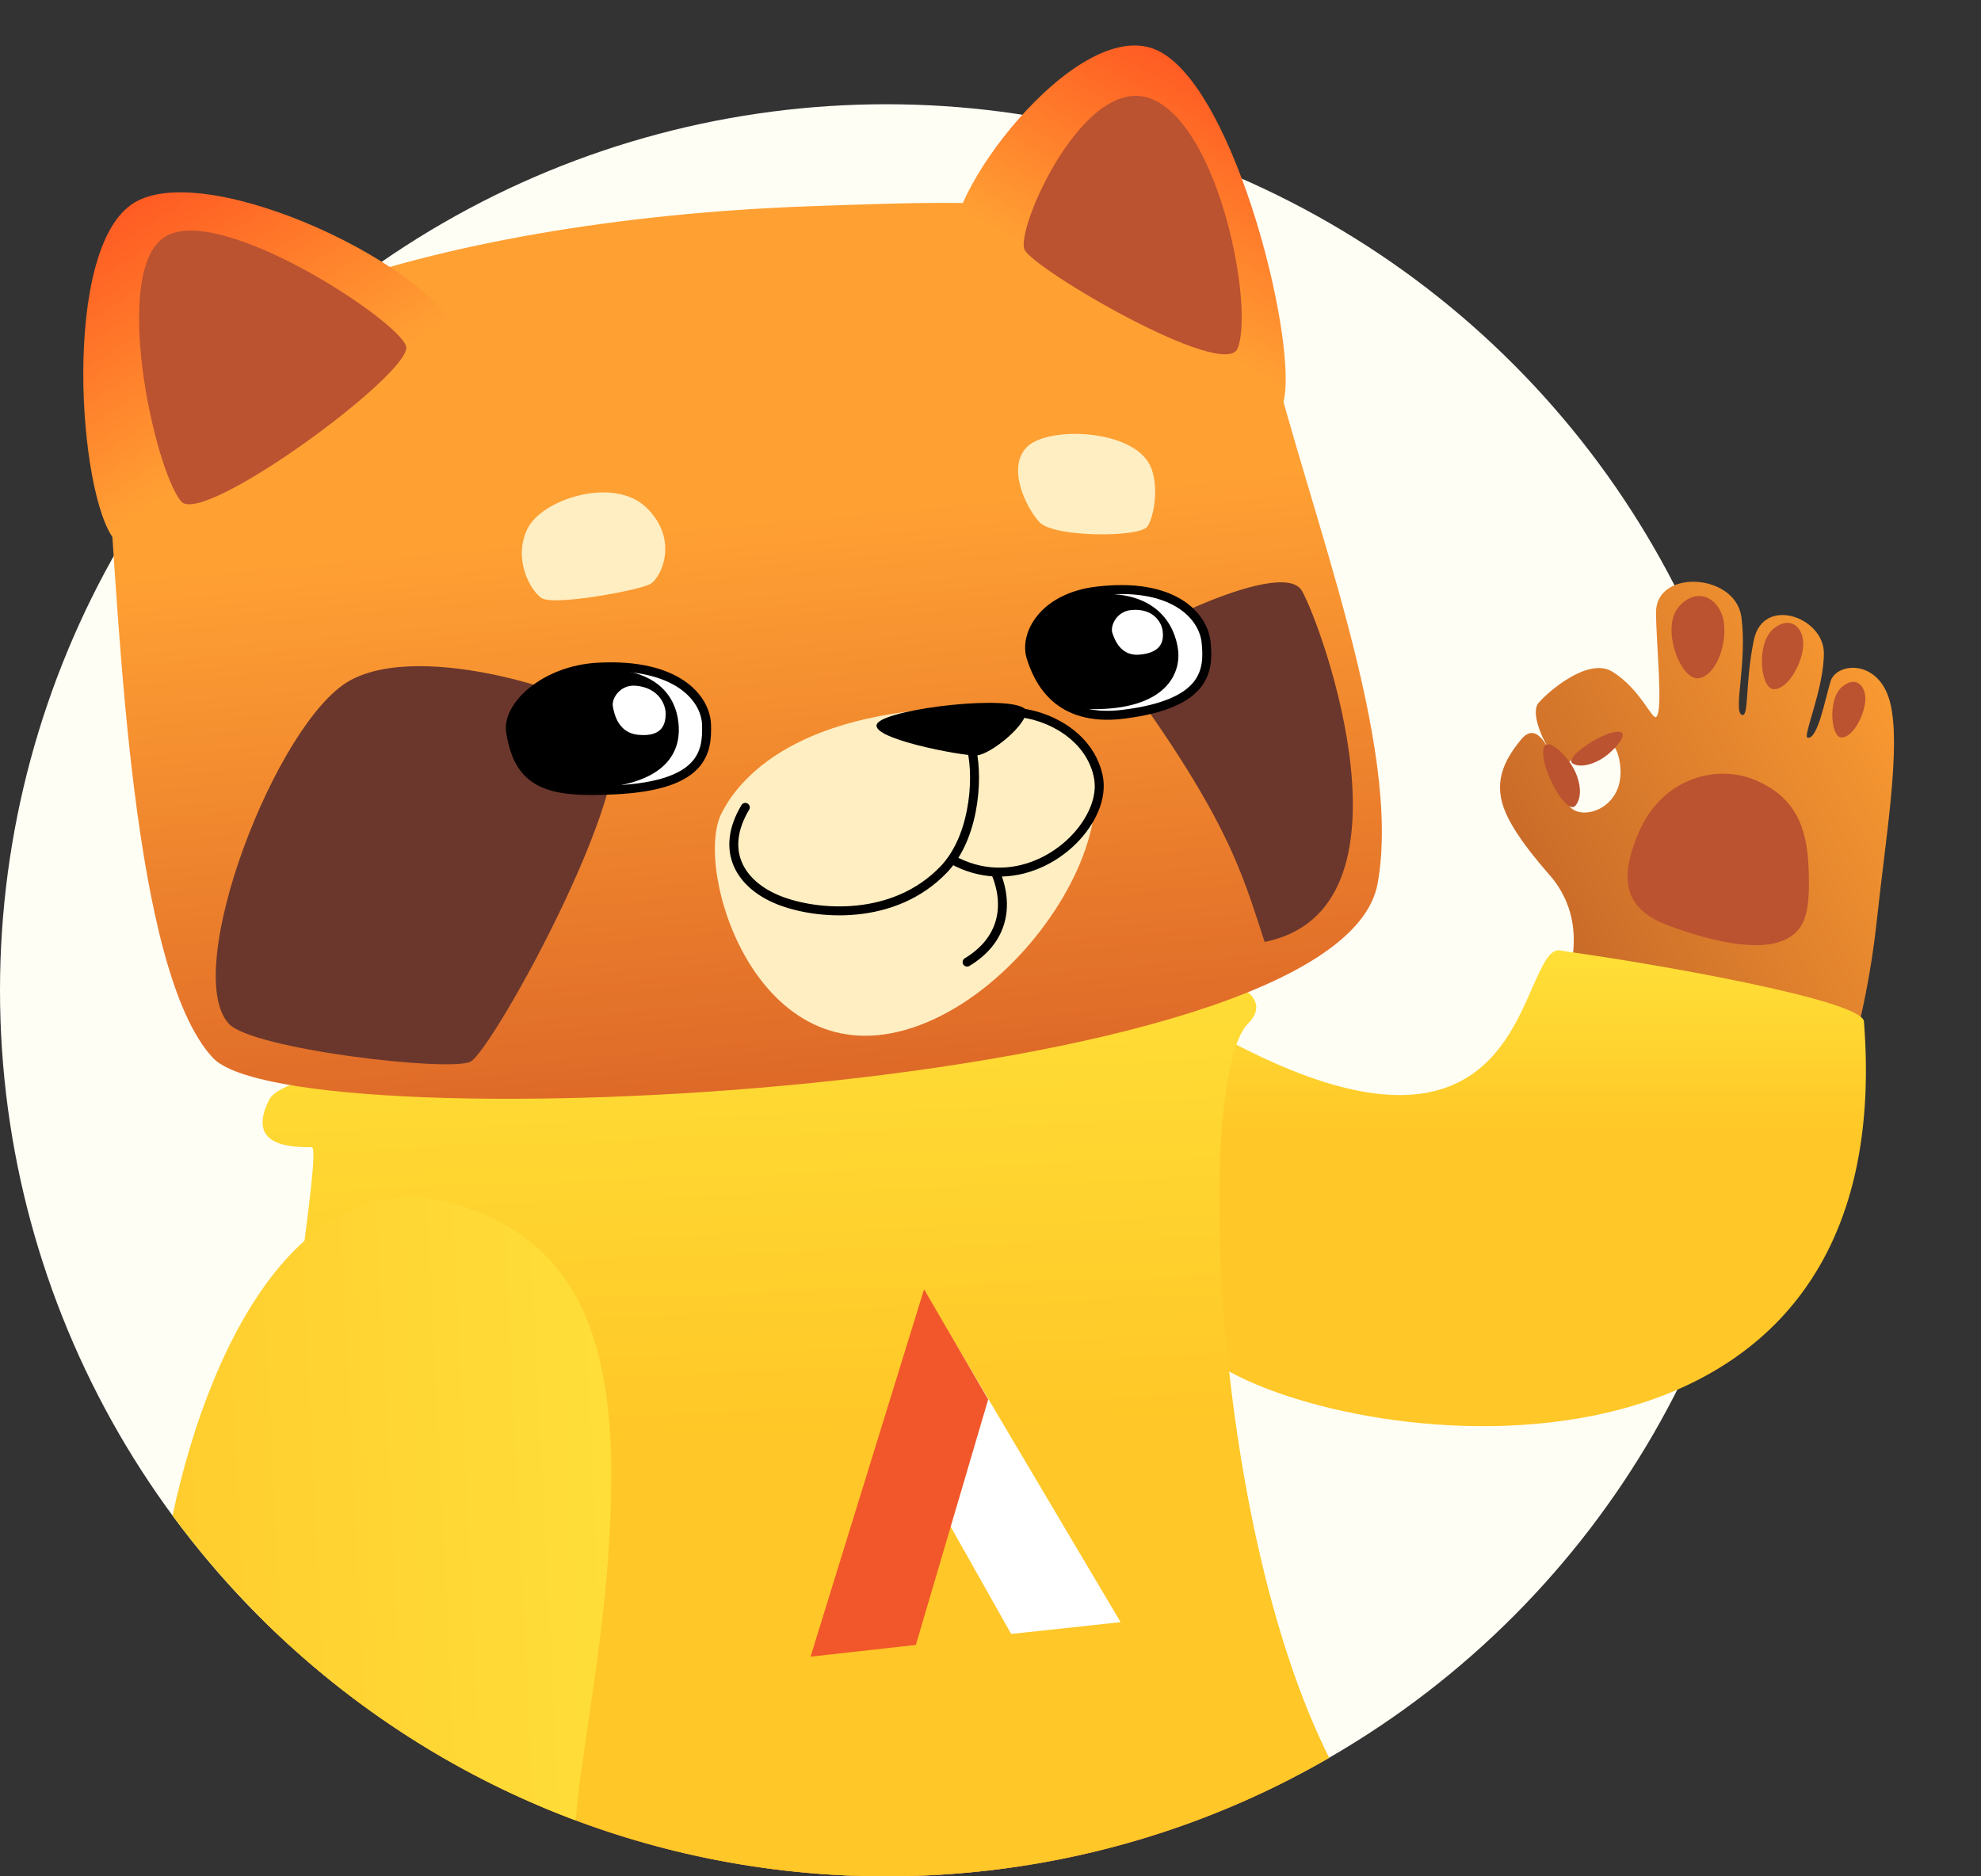 <svg fill="none" height="180" viewBox="0 0 190 180" width="190" xmlns="http://www.w3.org/2000/svg" xmlns:xlink="http://www.w3.org/1999/xlink"><rect x="0" y="0" width="190" height="180" fill="#333333" stroke="none"/><linearGradient id="a" gradientUnits="userSpaceOnUse" x1="50.153" x2="178.888" y1="110.617" y2="230.833"><stop offset="0" stop-color="#bb5230"/><stop offset="1" stop-color="#ffa033"/></linearGradient><linearGradient id="b" gradientUnits="userSpaceOnUse" x1="112.977" x2="189.072" y1="108.907" y2="68.566"><stop offset="0" stop-color="#973a1f"/><stop offset="1" stop-color="#ffa033"/></linearGradient><linearGradient id="c"><stop offset="0" stop-color="#ffe239"/><stop offset=".519" stop-color="#ffc727"/></linearGradient><linearGradient id="d" gradientUnits="userSpaceOnUse" x1="130.947" x2="130.947" xlink:href="#c" y1="89.699" y2="127.681"/><linearGradient id="e" gradientUnits="userSpaceOnUse" x1="64.411" x2="68.089" xlink:href="#c" y1="87.457" y2="185.576"/><linearGradient id="f" gradientUnits="userSpaceOnUse" x1="63.408" x2="71.127" y1="20.763" y2="104.522"><stop offset=".354" stop-color="#ffa033"/><stop offset="1" stop-color="#de6928"/></linearGradient><linearGradient id="g"><stop offset="0" stop-color="#ff5622"/><stop offset="1" stop-color="#ffa033"/></linearGradient><linearGradient id="h" gradientUnits="userSpaceOnUse" x1="12.005" x2="26.459" xlink:href="#g" y1="17.727" y2="40.98"/><linearGradient id="i" gradientUnits="userSpaceOnUse" x1="111.656" x2="100.022" xlink:href="#g" y1="3.277" y2="24.515"/><linearGradient id="j" gradientUnits="userSpaceOnUse" x1="72.669" x2="19.119" y1="189.076" y2="191.72"><stop offset="0" stop-color="#ffe33c"/><stop offset="1" stop-color="#ffcd2e"/></linearGradient><circle cx="85" cy="95" fill="#fffef5" r="85"/><path clip-rule="evenodd" d="m25.887 156.079c.159-14.369 4.441-31.629 12.575-54.524 19.789-55.698 77.306-27.294 74.599-10.327-1.877 11.765 5.041 61.362 9.177 75.672.393 1.362.891 2.619 1.479 3.79-11.612 5.952-24.772 9.31-38.717 9.31-22.972 0-43.816-9.113-59.113-23.921z" fill="url(#a)" fill-rule="evenodd"/><path clip-rule="evenodd" d="m75.976 72.91c-16.086 5.881-32.157 17.562-34.465 21.905-4.571 8.602-10.942 33.764-14.784 49.723.805-1.563 1.612-3.154 2.418-4.743 9.597-18.914 19.029-37.505 22.013-6.381 6.734-19.466 39.907-38.045 59.979-29.96-.242-4.056-.354-8.066-.309-11.986.183-15.806-7.075-21.613-16.967-22.018z" fill="#8f3630" fill-opacity=".5" fill-rule="evenodd"/><path d="m146.129 102.285c-4.138 5.976-15.983 13.333-34.701-3.927v23.78c10.958 8.969 21.588 13.014 37.532 10.935 17.916-2.336 28.753-23.209 31.069-44.957.824-7.733 2.316-16.432 1.266-20.686s-5.172-3.915-5.729-2.054c-.556 1.861-1.23 5.553-2.19 5.394-.522-.087 1.554-4.638 1.554-8.109s-5.834-5.534-6.718-1.253c-.883 4.281-.424 7.594-1.193 7.143-.77-.451.576-5.148 0-9.361s-8.187-4.629-8.186-.457c0 2.985.725 9.621-.001 10.055-.392.234-1.556-2.729-4.185-4.352-2.242-1.384-5.945 1.704-7.087 2.996-1.141 1.292 1.825 7.01 3.126 5.502 1.3-1.508 4.354-3.627 4.724.69.371 4.317-4.496 5.39-5.098 3.275-.991-3.488-2.491-8.279-4.401-5.981-1.874 2.255-2.653 4.346-1.511 7.023 1.136 2.664 4.187 5.919 4.56 6.402 2.373 3.075 3.805 8.36-2.831 17.943z" fill="url(#b)"/><g fill="#bb5230"><path d="m168.381 74.85c3.67 1.579 4.928 4.283 5.084 8.435s-.204 6.208-2.808 7.076c-2.596.866-7.027-.205-10.659-1.581-3.633-1.377-5.067-3.764-2.8-8.977s7.513-6.533 11.183-4.953z"/><path d="m150.526 73.091c1.036 1.418 1.352 3.307.57 4.202-.782.895-2.947-2.87-3.084-4.853-.137-1.983 1.477-.767 2.514.65z"/><path d="m154.314 72.288c-1.139.979-2.704 1.452-3.486.951-.783-.502 2.268-2.643 3.919-2.989 1.65-.345.706 1.059-.433 2.038z"/><path d="m165.337 59.704c.303 2.188-.774 5.172-2.46 5.363s-3.654-4.866-1.827-6.899c1.826-2.033 3.984-.652 4.287 1.537z"/><path d="m172.929 62.167c-.215 1.804-1.587 4.04-2.846 3.941-1.258-.099-1.676-4.458.05-5.818s3.012.073 2.796 1.877z"/><path d="m178.886 67.393c-.183 1.51-1.288 3.407-2.29 3.354-1.001-.053-1.308-3.68.074-4.855 1.383-1.175 2.399-.009 2.216 1.501z"/></g><path d="m117.995 99.907c-21.849-11.574-14.431 22.459-1.22 30.996 13.212 8.536 65.727 14.748 61.998-32.915-.158-2.02-19.274-5.35-26.403-6.399-1.248-.183-2.212-.325-2.757-.416-.997-.166-1.722 1.479-2.697 3.691-2.583 5.859-7.073 16.617-28.921 5.044z" fill="url(#d)"/><path clip-rule="evenodd" d="m24.854 155.062c1.042-11.282 2.524-22.349 3.641-30.685 1.155-8.622 1.918-14.323 1.399-14.323-2.049 0-6.316-.087-4.08-4.558 1.724-3.448 24.612-5.29 45.149-6.943 6.094-.49 11.981-.964 17.046-1.458 11.479-1.12 18.879-2.4 22.858-3.089 1.798-.311 2.897-.501 3.359-.501 3.455 0 8.13 2.033 5.488 4.675-5.038 5.037-3.639 47.705 7.772 70.456-12.499 7.228-27.01 11.364-42.487 11.364-23.493 0-44.761-9.531-60.146-24.938z" fill="url(#e)" fill-rule="evenodd"/><path d="m77.863 19.779c18.277-.631 40.082-1.855 43.939 13.851 3.856 15.706 12.736 37.919 10.326 51.138-3.712 20.364-103.874 25.061-111.695 16.728-7.821-8.334-8.947-41.637-10.025-55.165-1.163-14.585 30.604-25.278 67.454-26.551z" fill="url(#f)"/><path d="m12.908 19.424c7.094-4.234 29.303 6.31 31.265 13.235 1.962 6.924-28.455 24.685-33.172 19.14-3.483-4.094-5.187-28.141 1.907-32.375z" fill="url(#h)"/><path d="m33.534 65.299c7.024-3.925 22.997 1.469 24.917 3.642 3.942 4.46-11.226 31.913-13.34 32.912-2.114.999-20.934-1.209-23.163-3.641-4.64-5.064 4.563-28.988 11.586-32.913z" fill="#6b372c"/><path d="m121.293 90.361c-2.211-6.691-3.411-11.895-14.923-27.398.645-1.412 16.551-9.695 18.499-6.285 1.949 3.41 11.756 30.595-3.576 33.684z" fill="#6b372c"/><path d="m110.87 4.773c-7.732-3.342-21 14.738-19.288 19.012 1.712 4.275 29.875 18.875 31.391 15.154 1.894-4.651-4.37-30.824-12.103-34.166z" fill="url(#i)"/><path d="m94.833 67.849c19.577.176 7.606 25.804-7.311 30.739-14.918 4.936-21.031-15.093-18.34-20.523 1.524-3.075 6.993-10.385 25.651-10.217z" fill="#ffeec2"/><path d="m62.422 55.998c.964-.609 2.743-4.159-.381-7.261s-10.053-.874-11.448 1.982c-1.396 2.855.209 5.87 1.345 6.652 1.137.782 9.52-.763 10.484-1.373z" fill="#ffeec2"/><path d="m99.712 50.11c1.36 1.45 9.623 1.477 10.346.385.722-1.092 1.092-4.156.236-5.867-1.736-3.47-9.611-3.723-11.705-1.834-2.094 1.889-.237 5.867 1.123 7.317z" fill="#ffeec2"/><path d="m84.164 69.37c1.149-1.425 13.246-2.832 14.255-1.237.177 1.361-3.447 4.276-4.773 4.34-1.327.064-10.63-1.677-9.481-3.103z" fill="#000"/><path d="m92.906 70.986c.926 2.121.913 7.871-1.608 11.466m-19.815-4.999c-2.504 4.189-.455 7.429 3.196 8.891s11.064 2.066 15.851-2.952c.279-.292.534-.607.768-.941m4.728-14.075c3.139-.425 8.348 1.563 9.313 6.105.837 3.942-4.065 9.417-9.871 9.175m-4.17-1.206c1.398.778 2.809 1.149 4.17 1.206m0 0c1.376 3.254.743 6.562-2.713 8.641" stroke="#000" stroke-linecap="round" stroke-width=".859"/><path d="m15.878 22.676c5.282-3.149 22.362 8.065 23.07 10.545.709 2.48-19.49 17.323-21.565 14.887-2.593-3.045-6.787-22.283-1.506-25.432z" fill="#bb5230"/><path d="m110.55 9.533c-6.465-2.795-13.221 12.518-12.28 14.431s19.164 12.571 20.431 9.459c1.584-3.89-1.685-21.095-8.151-23.89z" fill="#bb5230"/><path d="m57.372 64.002c7.542-.407 10.318 2.969 10.393 5.529.075 2.56-.282 5.784-8.588 6.232-6.486.35-9.391-.396-10.205-5.564-.385-2.448 3.211-5.917 8.4-6.197z" fill="#fff" stroke="#000" stroke-linecap="round" stroke-width=".859"/><path d="m56.871 64.17c6.626-.275 8.114 3.104 8.232 5.57.117 2.466-1.29 5.62-8.589 5.923-5.699.236-7.128-1.888-7.58-5.02-.451-3.132 3.377-6.283 7.936-6.472z" fill="#000"/><path d="m61.009 65.784c2.223.219 2.842 1.849 2.835 2.686-.007.837-.189 2.262-2.638 2.021-1.912-.189-2.29-1.983-2.427-2.729-.137-.747.701-2.128 2.23-1.977z" fill="#fff"/><path d="m105.14 56.713c7.341-.907 10.289 2.334 10.541 4.925s.129 5.884-7.955 6.883c-6.313.78-8.143-3.255-8.837-5.464s1.201-5.72 6.251-6.345z" fill="#fff" stroke="#000" stroke-linecap="round" stroke-width=".859"/><path d="m104.806 57.031c6.188-.546 7.89 3.032 8.182 5.292.293 2.26-1.132 5.801-8.389 5.708-3.082-.04-5.542-2.765-6.056-5.283-.514-2.518 2.005-5.341 6.263-5.717z" fill="#000"/><path d="m108.52 58.518c2.104-.186 2.887 1.202 2.987 1.971.099.77.109 2.108-2.208 2.313-1.809.16-2.388-1.421-2.611-2.082s.385-2.074 1.832-2.202z" fill="#fff"/><path clip-rule="evenodd" d="m16.545 145.397c3.942-18.393 13.403-34.429 27.694-29.706 8.473 2.8 14.304 8.961 14.39 25.306.048 9.012-1.209 17.506-2.232 24.417-.523 3.536-.985 6.658-1.179 9.223-15.568-5.825-28.972-16.084-38.673-29.24z" fill="url(#j)" fill-rule="evenodd"/><path clip-rule="evenodd" d="m107.478 155.616-10.495 1.132-11.416-20.246 3.988-11.132z" fill="#fff" fill-rule="evenodd"/><path clip-rule="evenodd" d="m77.742 158.926 10.098-1.126 6.938-23.549-6.15-10.569z" fill="#f1572a" fill-rule="evenodd"/></svg>
